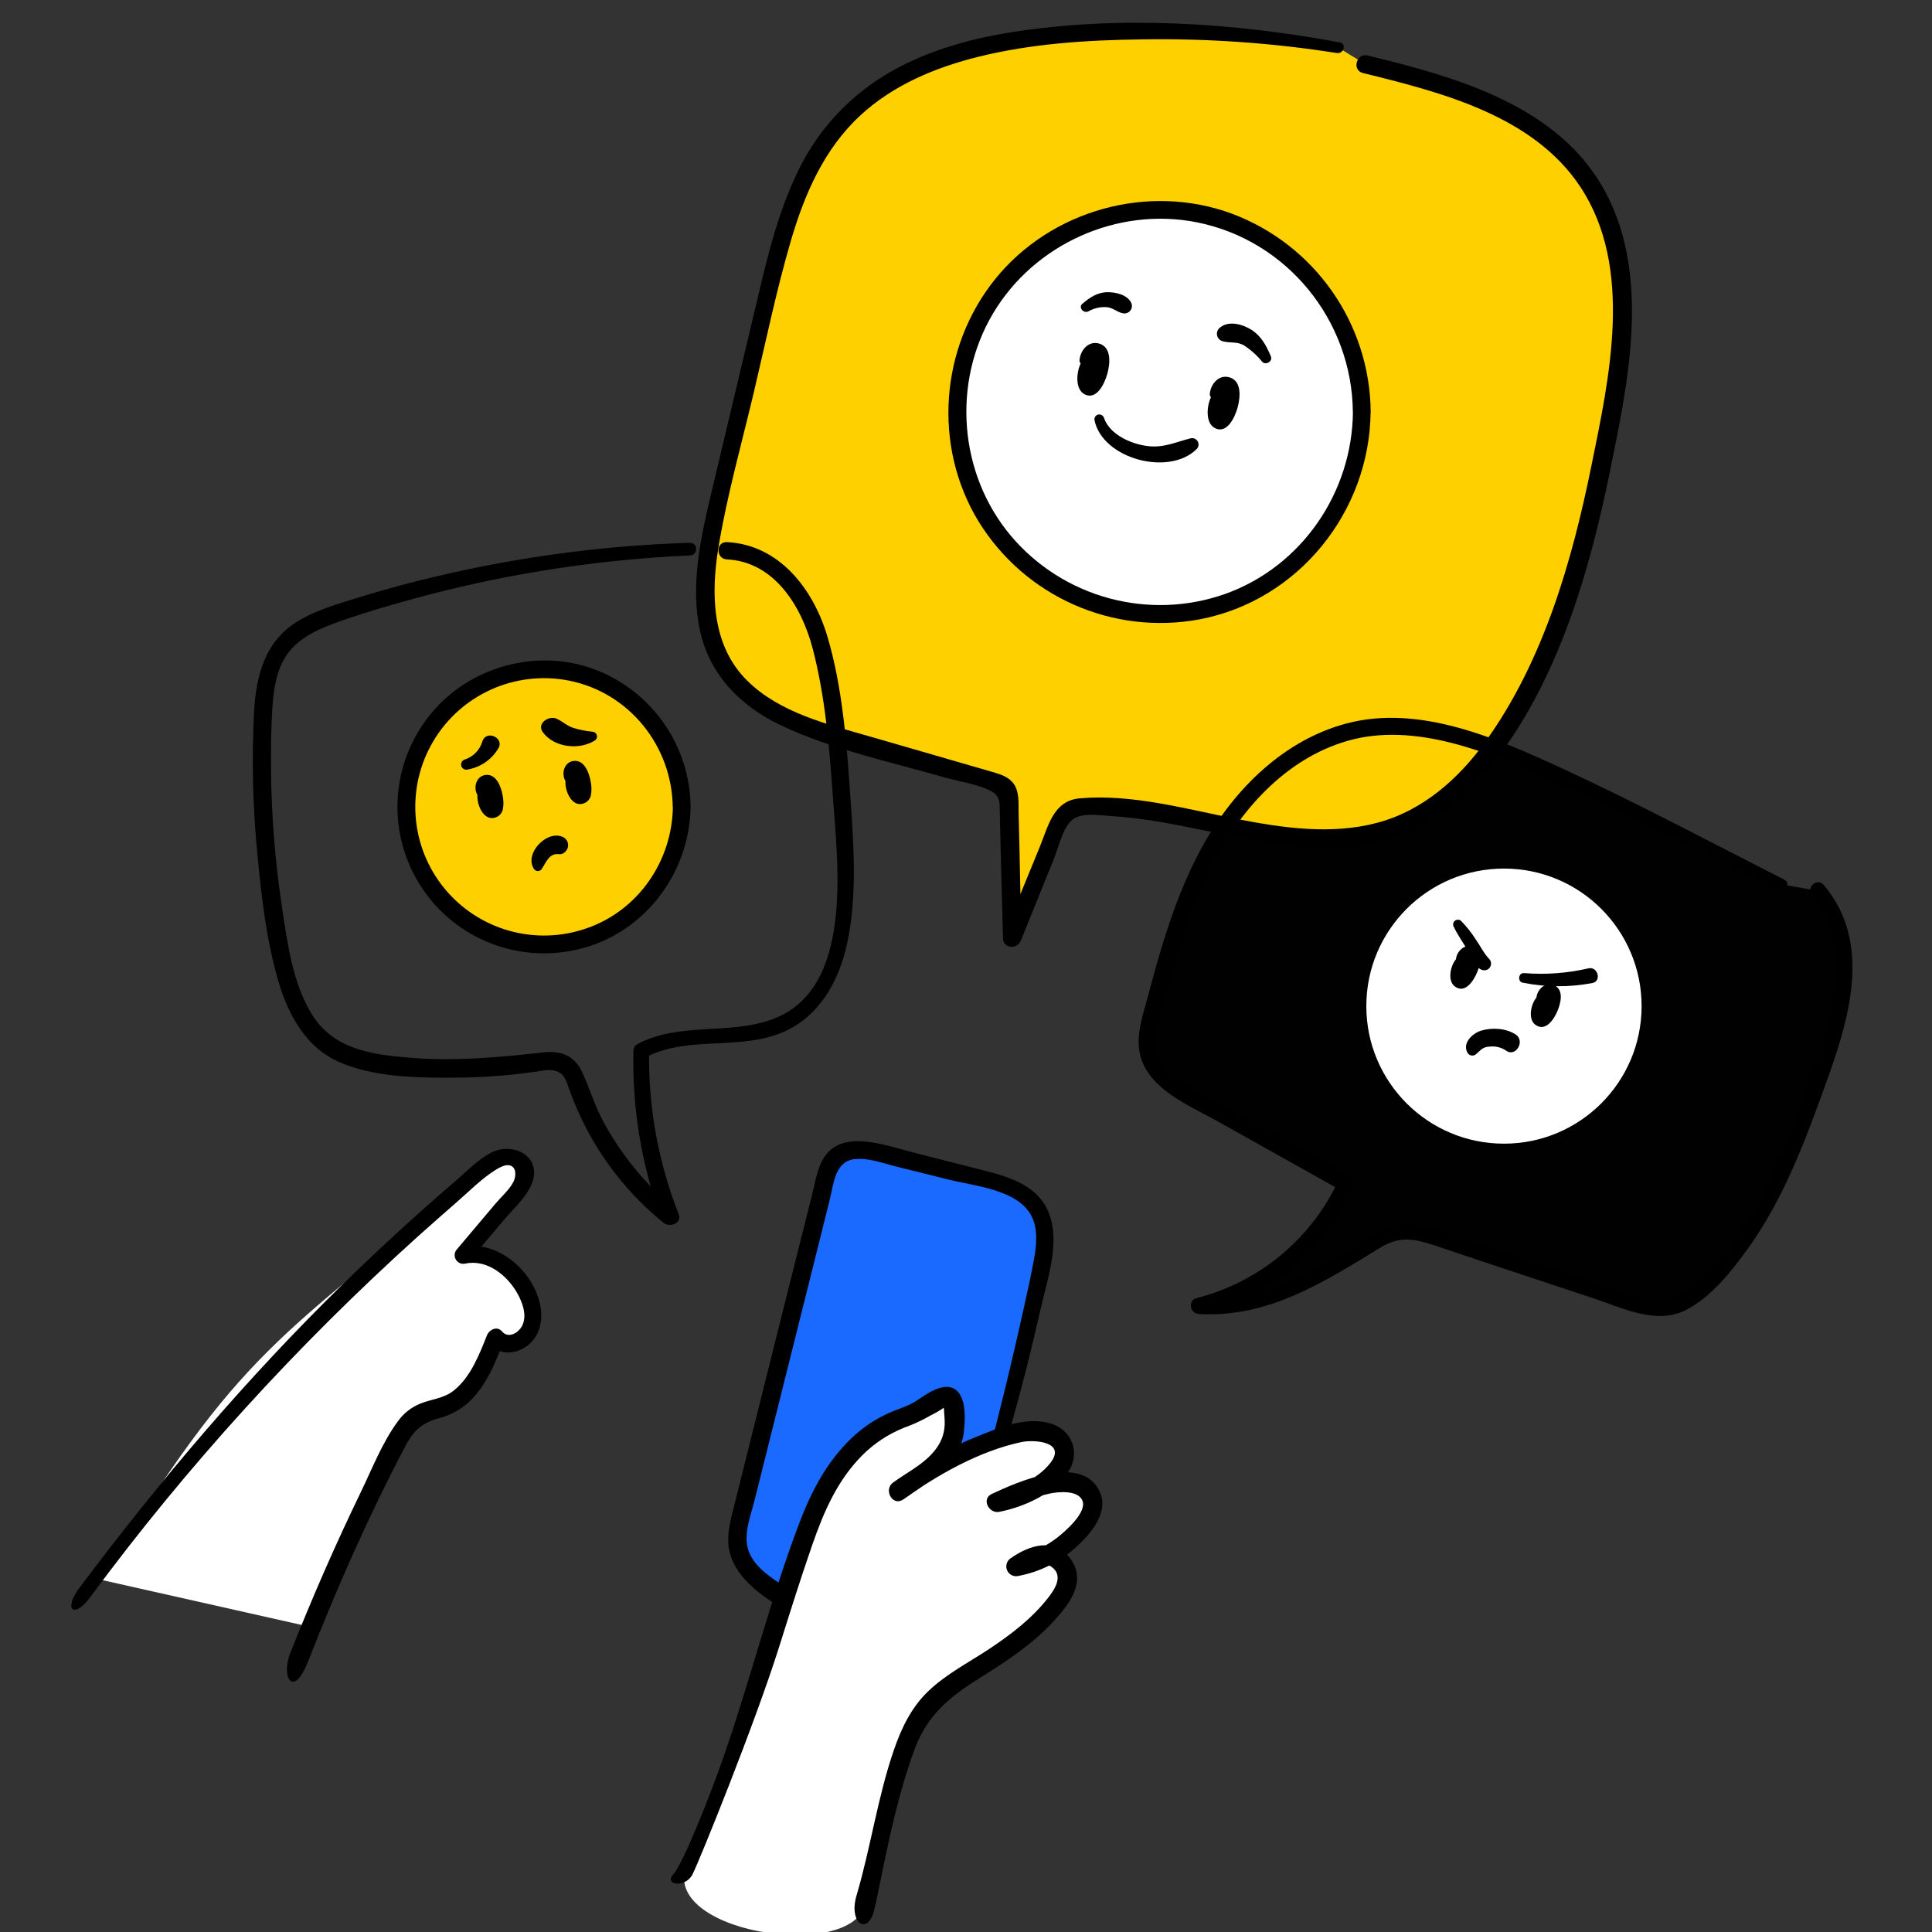 <?xml version="1.0" encoding="UTF-8"?>
<svg width="170px" height="170px" viewBox="0 0 170 170" version="1.1" xmlns="http://www.w3.org/2000/svg" xmlns:xlink="http://www.w3.org/1999/xlink">
    <rect x="0" y="0" width="170" height="170" fill="#333333" stroke="none"/>
    <title>box-pricing-4@2x</title>
    <g id="box-pricing-4" stroke="none" stroke-width="1" fill="none" fill-rule="evenodd">
        <g id="Group" transform="translate(6.276, 2)" fill-rule="nonzero">
            <path d="M150.528,75.826 L137.731,69.482 C132.896,67.078 128.037,64.677 122.876,63.104 C120.319,62.323 117.652,61.745 114.988,61.941 C109.261,62.359 104.28,66.347 101.189,71.176 C98.098,76.005 96.589,81.659 95.12,87.205 C94.818,88.343 94.517,89.54 94.801,90.683 C95.262,92.536 97.084,93.669 98.749,94.6 L112.191,102.153 C109.727,107.525 104.949,111.484 99.21,112.908 C104.583,113.324 109.697,110.658 114.179,107.667 C115.088,107.063 116.041,106.419 117.118,106.321 C117.978,106.245 118.833,106.517 119.644,106.789 L136.928,112.489 C138.123,112.883 139.377,113.282 140.619,113.035 C141.738,112.812 142.686,112.085 143.528,111.322 C148.799,106.497 151.393,99.492 153.815,92.769 C154.795,90.064 155.774,87.32 155.985,84.447 C156.196,81.573 155.581,78.531 153.675,76.382" id="Path" fill="#010101"></path>
            <path d="M111.483,2.19 C103.797,0.846 95.977,0.439 88.193,0.978 C80.645,1.504 72.555,3.247 67.566,8.933 C63.892,13.094 62.506,18.74 61.222,24.14 L57.01,41.868 C55.815,46.905 54.73,52.637 57.622,56.923 C60.071,60.546 64.6,62.002 68.795,63.219 L81.081,66.777 C81.512,66.902 81.975,67.049 82.237,67.414 C82.439,67.767 82.531,68.173 82.501,68.579 C82.591,72.564 82.683,76.55 82.778,80.538 L86.79,70.686 C87.015,70.128 87.28,69.529 87.809,69.237 C88.161,69.07 88.547,68.986 88.938,68.993 C98.453,68.596 108.316,74.201 117.104,70.539 C121.701,68.623 124.988,64.464 127.405,60.11 C131.814,52.163 133.967,43.173 135.487,34.214 C136.629,27.503 137.322,20.109 133.7,14.342 C129.597,7.807 121.353,5.469 113.861,3.643" id="Path" fill="#FFD000"></path>
            <path d="M111.515,2.072 C102.166,0.435 92.313,-0.131 82.903,1.382 C79.043,2.001 75.173,3.095 71.813,5.151 C68.452,7.207 65.905,10.206 64.242,13.786 C62.418,17.703 61.529,21.998 60.534,26.186 C59.332,31.244 58.131,36.303 56.931,41.361 C56.013,45.233 55.036,49.375 55.905,53.355 C56.728,57.112 59.385,59.718 62.78,61.324 C67.216,63.422 72.239,64.445 76.934,65.806 C78.208,66.175 79.854,66.381 81.029,66.993 C82.146,67.575 82.293,68.42 82.32,69.551 L82.369,71.704 C82.437,74.653 82.509,77.603 82.582,80.555 C82.587,80.652 82.66,80.732 82.756,80.744 C82.853,80.757 82.944,80.699 82.974,80.606 C83.944,78.221 84.914,75.833 85.886,73.442 C86.376,72.218 86.751,70.583 87.742,69.719 C88.668,68.909 90.402,69.174 91.598,69.247 C96.092,69.521 100.444,70.769 104.87,71.496 C108.767,72.138 112.832,72.392 116.602,70.995 C120.106,69.697 122.911,67.118 125.105,64.141 C130.376,57.021 132.982,48.043 134.736,39.484 C136.308,31.808 138.346,22.617 134.491,15.287 C130.533,7.77 121.559,5.33 113.917,3.47 C113.672,3.408 113.562,3.793 113.809,3.854 C120.875,5.567 129.085,7.711 133.342,14.166 C138.138,21.435 135.982,31.226 134.371,39.156 C132.656,47.647 130.102,56.497 124.966,63.613 C122.516,67.007 119.271,69.883 115.154,70.997 C110.946,72.135 106.526,71.445 102.33,70.618 C97.939,69.754 93.268,68.415 88.744,68.829 C86.785,69.005 86.417,71.097 85.781,72.657 C84.718,75.267 83.656,77.878 82.597,80.489 L82.989,80.543 C82.931,78.071 82.876,75.599 82.822,73.127 C82.794,71.932 82.767,70.736 82.739,69.538 C82.722,68.858 82.851,67.913 82.423,67.316 C82.075,66.826 81.46,66.68 80.917,66.518 C79.631,66.139 78.34,65.771 77.049,65.399 L70.223,63.422 C66.331,62.293 61.999,61.248 59.03,58.299 C55.748,55.034 55.655,50.285 56.363,45.997 C57.122,41.41 58.408,36.882 59.483,32.361 C60.542,27.897 61.47,23.374 62.763,18.97 C63.988,14.809 65.763,10.742 68.999,7.753 C71.97,5.004 75.788,3.386 79.677,2.427 C84.394,1.262 89.317,0.973 94.159,0.929 C99.955,0.879 105.744,1.341 111.458,2.309 C111.61,2.334 111.676,2.101 111.522,2.065 L111.515,2.072 Z" id="Path" fill="#A0D195"></path>
            <path d="M2.565,137 C15.019,116.509 18.131,115.989 36.057,100.988 C36.686,100.462 37.357,99.921 38.139,99.793 C38.92,99.666 39.829,100.119 39.963,100.956 C40.086,101.72 39.559,102.425 39.069,103.005 L34.477,108.456 C36.378,107.937 38.322,109.173 39.517,110.815 C40.323,111.919 40.911,113.402 40.463,114.753 C40.015,116.104 38.124,116.819 37.34,115.693 C36.39,118.158 35.182,120.894 32.858,121.761 C32.096,122.045 31.264,122.099 30.548,122.507 C29.603,123.048 29.023,124.115 28.501,125.129 C25.813,130.372 23.348,135.724 21.112,141.172" id="Path" fill="#FFFFFF"></path>
            <path d="M1.655,138.548 C10.199,126.974 19.889,116.355 30.546,106.75 C31.642,105.77 32.746,104.796 33.86,103.825 C34.994,102.846 36.135,101.663 37.418,100.887 C37.663,100.738 38.102,100.503 38.435,100.525 C39.206,100.572 39.157,101.504 38.895,102.008 C38.53,102.701 37.81,103.333 37.308,103.927 L33.933,107.924 C33.705,108.171 33.664,108.537 33.833,108.828 C34.002,109.118 34.341,109.264 34.668,109.187 C36.588,108.774 38.381,110.237 39.265,111.836 C39.696,112.616 40.086,113.674 39.718,114.553 C39.427,115.25 38.474,115.85 37.884,115.142 C37.467,114.653 36.772,114.998 36.576,115.488 C35.898,117.201 35.124,119.193 33.637,120.368 C32.755,121.063 31.697,121.102 30.698,121.511 C29.91,121.829 29.229,122.367 28.738,123.06 C27.372,124.899 26.478,127.221 25.486,129.265 C24.374,131.566 23.304,133.886 22.277,136.226 C21.23,138.618 20.226,141.028 19.264,143.456 C18.426,145.571 19.52,147.557 20.867,144.111 C23.36,137.731 26.133,131.461 29.312,125.391 C30.046,123.981 30.725,123.247 32.287,122.808 C33.26,122.566 34.161,122.095 34.913,121.433 C36.51,119.986 37.333,117.867 38.077,115.901 L36.772,116.246 C37.614,117.225 38.976,117.198 39.995,116.506 C41.134,115.735 41.509,114.359 41.296,113.05 C40.784,109.895 37.507,107.024 34.257,107.726 L34.991,108.989 L38.055,105.354 C38.905,104.346 40.215,103.2 40.607,101.896 C41.288,99.634 38.788,98.508 37.002,99.397 C35.851,99.967 34.881,100.993 33.916,101.82 C32.745,102.824 31.585,103.84 30.436,104.87 C28.238,106.843 26.083,108.859 23.97,110.92 C15.505,119.186 7.793,128.272 0.742,137.675 C-0.744,139.656 0.232,140.475 1.655,138.548 Z" id="Path" fill="#000000"></path>
            <path d="M79.121,133.409 C81.572,125.635 83.627,117.742 85.281,109.76 C85.658,107.939 85.979,105.9 84.975,104.336 C83.971,102.772 82.036,102.224 80.248,101.774 L71.306,99.522 C69.878,99.162 68.122,98.89 67.142,99.979 C66.691,100.469 66.513,101.157 66.351,101.808 L58.94,131.378 C58.719,132.254 58.499,133.157 58.636,134.05 C58.896,135.725 60.331,136.943 61.734,137.896 C63.129,138.841 64.59,139.684 66.106,140.419" id="Path" fill="#1A6AFF"></path>
            <path d="M79.543,133.527 C81.827,126.851 83.746,120.056 85.291,113.172 C85.896,110.48 87.184,106.945 85.815,104.295 C84.61,101.964 81.823,101.379 79.503,100.79 L74.328,99.473 C72.778,99.079 71.174,98.523 69.567,98.423 C68.541,98.357 67.441,98.557 66.682,99.299 C65.702,100.251 65.523,101.747 65.212,103 C63.439,110.039 61.674,117.079 59.917,124.12 L58.394,130.227 C58.007,131.772 57.492,133.392 58.036,134.958 C59.087,137.984 63.05,139.837 65.68,141.153 C66.66,141.643 67.507,140.174 66.532,139.685 C65.221,139.055 63.947,138.349 62.719,137.57 C61.582,136.836 60.306,136.006 59.706,134.745 C59.021,133.306 59.706,131.625 60.074,130.181 L61.191,125.724 C62.701,119.699 64.209,113.675 65.714,107.653 L66.765,103.426 C67.101,102.079 67.203,100.219 68.886,99.999 C70.071,99.85 71.379,100.344 72.508,100.626 L77.218,101.8 C79.445,102.356 83.14,102.65 84.419,104.877 C85.119,106.101 84.921,107.638 84.679,108.957 C84.402,110.465 84.061,111.963 83.728,113.461 C82.259,120.109 80.566,126.732 78.688,133.287 C78.529,133.845 79.369,134.065 79.552,133.531 L79.543,133.527 Z" id="Path" fill="#000000"></path>
            <path d="M69.891,165.437 C70.689,161.374 71.592,157.339 72.812,153.387 C73.368,151.58 74.015,149.752 75.193,148.288 C76.371,146.824 78.053,145.799 79.665,144.805 C82.518,143.045 85.511,140.943 87.292,138.177 C88.45,136.383 86.638,134.129 84.693,134.936 C84.122,135.173 83.583,135.478 83.087,135.847 C85.778,135.366 88.13,133.748 89.54,131.407 C89.737,131.087 89.846,130.722 89.856,130.347 C89.886,128.526 87.434,128.193 85.761,128.614 C84.26,128.993 82.801,129.523 81.406,130.195 C83.439,129.831 85.305,128.835 86.738,127.349 C87.159,126.92 87.388,126.339 87.373,125.738 C87.294,123.822 84.696,123.645 82.952,124.164 C79.291,125.254 75.84,126.955 72.746,129.194 C74.808,127.682 76.606,127.021 77.529,124.603 C77.786,123.927 77.796,121.629 77.37,121.053 C76.819,120.319 74.921,122.079 74.049,122.397 C71.134,123.474 69.944,124.233 67.894,126.617 C65.256,129.689 63.718,135.857 62.398,139.704 C59.961,146.859 58.102,155.066 54.384,161.62 C50.794,167.952 68.834,170.811 69.891,165.437 Z" id="Path" fill="#FFFFFF"></path>
            <path d="M70.637,166.101 C71.213,163.842 72.327,156.759 74.294,151.685 C75.433,148.748 77.507,147.152 80.108,145.539 C82.364,144.139 84.62,142.622 86.435,140.661 C87.821,139.163 89.361,137.169 87.924,135.174 C86.53,133.243 84.306,133.95 82.665,135.108 C82.312,135.334 82.174,135.782 82.337,136.168 C82.5,136.554 82.918,136.767 83.327,136.672 C85.281,136.301 87.089,135.382 88.538,134.021 C89.734,132.897 91.257,131.113 90.537,129.37 C89.068,125.782 83.219,128.409 80.985,129.459 C80.054,129.897 80.74,131.209 81.649,131.03 C83.816,130.607 86.459,129.434 87.72,127.518 C88.83,125.831 88.054,123.812 86.155,123.251 C84.017,122.617 81.7,123.594 79.746,124.382 C77.117,125.439 74.625,126.806 72.32,128.453 L73.197,129.948 C75.401,128.367 78.242,126.94 78.546,123.912 C78.644,122.933 78.724,121.465 78.134,120.623 C77.444,119.626 76.248,120.089 75.398,120.584 C74.889,120.882 74.419,121.261 73.892,121.526 C73.238,121.851 72.523,122.062 71.859,122.368 C70.698,122.898 69.633,123.616 68.707,124.495 C66.456,126.624 65.1,129.26 64.015,132.126 C61.492,138.791 59.77,145.74 57.433,152.469 C56.172,156.103 53.821,162 52.962,162.93 C52.103,163.86 54.035,164.165 54.659,162.93 C55.282,161.694 60.152,149.676 62.298,142.859 C63.233,139.888 64.166,136.902 65.19,133.957 C66.214,131.013 67.394,128.271 69.599,126.051 C70.646,125.003 71.896,124.179 73.273,123.628 C73.891,123.408 74.493,123.145 75.075,122.84 C75.599,122.532 76.425,122.174 76.868,121.778 C77.113,121.555 76.728,121.82 76.689,121.597 C76.735,121.744 76.77,121.895 76.792,122.047 C76.792,122.39 76.851,122.733 76.848,123.08 C76.878,123.804 76.693,124.521 76.317,125.141 C75.406,126.644 73.704,127.447 72.317,128.443 C71.421,129.087 72.283,130.589 73.194,129.938 C76.253,127.755 79.883,125.684 83.598,124.891 C84.764,124.647 87.598,124.872 86.138,126.737 C84.997,128.205 82.954,129.016 81.188,129.363 L81.852,130.935 C83.214,130.258 84.652,129.746 86.136,129.41 C86.91,129.253 88.585,129.109 88.97,130.046 C89.391,131.074 87.461,132.738 86.765,133.289 C85.625,134.172 84.287,134.766 82.866,135.02 L83.525,136.581 C84.26,136.067 85.332,135.242 86.219,135.847 C87.351,136.62 86.545,137.839 85.93,138.62 C84.522,140.414 82.678,141.826 80.787,143.08 C78.982,144.276 77.01,145.282 75.428,146.788 C73.926,148.212 73.035,150.065 72.374,151.996 C70.944,156.16 70.333,160.595 69.094,164.777 C68.37,167.22 70.061,168.36 70.637,166.101 Z" id="Path" fill="#000000"></path>
            <path d="M54.458,45.757 C46.345,46.013 38.283,47.144 30.414,49.133 C28.387,49.647 26.377,50.218 24.381,50.846 C22.848,51.335 21.273,51.825 19.897,52.677 C17.002,54.466 16.247,57.486 16.076,60.695 C15.867,64.858 15.966,69.03 16.372,73.178 C16.725,76.908 17.171,80.766 18.226,84.371 C19.047,87.149 20.516,89.964 23.233,91.29 C26.461,92.862 30.7,92.852 34.21,92.82 C36.461,92.789 38.708,92.611 40.936,92.289 C41.553,92.201 42.145,92.044 42.741,92.274 C43.434,92.553 43.566,93.168 43.808,93.841 C44.124,94.717 44.48,95.583 44.881,96.425 C46.577,99.983 49.047,103.117 52.111,105.597 C52.653,106.035 53.765,105.651 53.441,104.823 C51.639,100.253 50.755,95.372 50.84,90.461 L50.497,91.053 C54.249,89.083 58.758,90.473 62.618,88.823 C65.847,87.445 67.566,84.278 68.269,80.991 C69.151,76.867 68.854,72.505 68.565,68.334 C68.237,63.603 67.887,58.568 66.527,54.003 C65.303,49.872 62.322,45.926 57.678,45.701 C56.699,45.657 56.699,47.17 57.678,47.223 C61.867,47.417 64.255,51.37 65.217,55.009 C66.336,59.236 66.701,63.75 67.01,68.097 C67.426,74.003 68.901,85.093 61.636,87.707 C57.791,89.09 53.517,87.908 49.802,89.876 C49.591,90 49.461,90.226 49.461,90.47 C49.342,95.509 50.173,100.525 51.91,105.256 L53.243,104.481 C50.615,102.326 48.431,99.681 46.811,96.695 C46.064,95.292 45.614,93.797 44.96,92.36 C44.306,90.923 43.113,90.424 41.567,90.598 C37.688,91.031 33.926,91.386 30.012,91.087 C26.637,90.823 23.154,90.419 21.195,87.298 C19.48,84.545 19.032,81.062 18.552,77.919 C17.942,73.921 17.615,69.884 17.573,65.84 C17.553,64.004 17.573,62.169 17.688,60.328 C17.79,58.725 18.021,57.009 18.942,55.646 C19.894,54.238 21.494,53.467 23.037,52.887 C24.839,52.212 26.696,51.663 28.543,51.125 C36.98,48.688 45.677,47.261 54.45,46.873 C55.156,46.842 55.161,45.752 54.45,45.774 L54.458,45.757 Z" id="Path" fill="#000000"></path>
            <path d="M111.613,1.727 C102.154,-0.006 92.293,-0.664 82.751,0.831 C78.832,1.443 74.914,2.584 71.519,4.654 C68.1,6.759 65.389,9.838 63.735,13.495 C61.886,17.472 60.973,21.793 59.964,26.034 C58.758,31.093 57.555,36.151 56.353,41.21 C55.406,45.194 54.431,49.431 55.322,53.516 C56.175,57.415 58.947,60.184 62.472,61.838 C66.958,63.963 72.023,65.02 76.77,66.388 C78.056,66.76 79.672,66.973 80.865,67.578 C81.759,68.028 81.681,68.628 81.7,69.536 L81.749,71.69 C81.818,74.639 81.901,77.589 81.979,80.54 C82.006,81.493 83.229,81.561 83.554,80.753 C84.516,78.363 85.483,75.973 86.454,73.584 C86.861,72.586 87.236,70.821 88.073,70.136 C88.911,69.45 90.579,69.756 91.598,69.817 C96.036,70.087 100.344,71.328 104.711,72.059 C108.72,72.73 112.886,73.038 116.773,71.602 C120.447,70.241 123.359,67.573 125.661,64.46 C130.959,57.3 133.589,48.256 135.35,39.648 C136.959,31.786 138.985,22.466 135.027,14.969 C130.976,7.303 121.88,4.779 114.076,2.887 C113.077,2.642 112.653,4.179 113.653,4.427 C120.535,6.116 128.657,8.172 132.803,14.474 C137.488,21.597 135.336,31.223 133.756,38.982 C132.041,47.422 129.519,56.211 124.41,63.282 C122.056,66.54 118.931,69.303 114.983,70.38 C110.885,71.487 106.577,70.853 102.492,70.05 C98.041,69.179 93.329,67.847 88.749,68.246 C86.42,68.442 85.979,70.645 85.22,72.505 C84.155,75.116 83.087,77.726 82.014,80.337 L83.586,80.55 C83.537,78.078 83.496,75.606 83.439,73.134 C83.412,71.939 83.38,70.743 83.354,69.546 C83.334,68.726 83.434,67.732 82.954,67.012 C82.523,66.366 81.784,66.141 81.078,65.933 C79.792,65.551 78.499,65.199 77.211,64.814 L70.385,62.839 C66.598,61.745 62.347,60.746 59.457,57.878 C56.339,54.779 56.273,50.236 56.941,46.164 C57.698,41.577 58.981,37.049 60.054,32.525 C61.11,28.061 62.038,23.538 63.329,19.134 C64.521,15.074 66.248,11.096 69.408,8.174 C72.305,5.482 76.038,3.93 79.829,2.992 C84.497,1.837 89.364,1.524 94.157,1.467 C99.915,1.37 105.67,1.771 111.358,2.667 C111.965,2.765 112.235,1.844 111.617,1.732 L111.613,1.727 Z" id="Path" fill="#000000"></path>
            <path d="M150.771,75.418 C144.258,72.123 137.804,68.665 131.177,65.612 C125.448,62.974 118.642,59.966 112.23,61.652 C106.717,63.101 102.369,67.406 99.643,72.263 C98.068,75.07 96.932,78.105 95.994,81.177 C95.531,82.692 95.115,84.222 94.708,85.751 C94.301,87.281 93.728,88.877 93.973,90.456 C94.49,93.748 98.333,95.248 100.88,96.675 L111.808,102.794 L111.542,101.776 C109.157,106.969 104.553,110.808 99.014,112.222 C98.208,112.426 98.426,113.574 99.202,113.62 C105.296,113.982 110.224,110.817 115.191,107.775 C116.859,106.754 118.152,106.989 119.925,107.574 L124.704,109.178 C127.806,110.21 130.913,111.242 134.025,112.271 C136.536,113.104 139.453,114.587 142.046,113.282 C144.29,112.156 146.088,109.856 147.528,107.861 C150.677,103.497 152.568,98.369 154.386,93.346 C156.406,87.744 158.52,80.991 154.204,75.875 C153.587,75.141 152.539,76.201 153.154,76.925 C156.97,81.431 154.868,87.695 153.119,92.59 C151.405,97.392 149.637,102.258 146.751,106.505 C145.402,108.497 143.567,111.001 141.339,112.08 C139.952,112.754 138.498,112.284 137.121,111.836 C135.603,111.346 134.089,110.84 132.573,110.34 L123.925,107.508 C122.561,107.063 121.196,106.603 119.827,106.169 C118.617,105.783 117.412,105.479 116.153,105.876 C114.782,106.309 113.611,107.305 112.409,108.061 C111.195,108.829 109.937,109.524 108.642,110.144 C105.681,111.554 102.499,112.428 99.2,112.215 L99.391,113.61 C105.307,112.132 110.242,108.067 112.822,102.545 C113.02,102.188 112.903,101.74 112.555,101.526 L103.738,96.563 C102.339,95.774 100.94,94.986 99.54,94.198 C98.296,93.496 96.846,92.783 96.026,91.572 C95.046,90.162 95.558,88.522 95.96,87.007 C96.349,85.538 96.743,84.087 97.17,82.638 C98.019,79.747 98.997,76.879 100.353,74.186 C102.825,69.291 106.837,64.78 112.254,63.201 C118.245,61.454 124.86,64.273 130.29,66.655 C137.05,69.619 143.634,73.019 150.271,76.25 C150.82,76.517 151.302,75.706 150.761,75.43 L150.771,75.418 Z" id="Path" fill="#000000"></path>
            <ellipse id="Oval" fill="#FFD000" cx="41.607" cy="68.997" rx="12.111" ry="12.103"></ellipse>
            <path d="M53.336,68.997 C53.267,73.934 50.179,78.435 45.464,80.063 C40.804,81.68 35.628,80.208 32.519,76.38 C29.409,72.553 29.031,67.189 31.572,62.963 C34.113,58.737 39.031,56.553 43.872,57.501 C49.363,58.563 53.258,63.466 53.336,69.005 C53.336,69.509 54.129,69.511 54.122,69.005 C54.122,63.724 50.8,59.012 45.824,57.236 C40.847,55.459 35.29,57 31.942,61.086 C28.593,65.172 28.176,70.92 30.9,75.446 C33.623,79.972 38.899,82.298 44.08,81.258 C49.912,80.107 54.039,74.877 54.122,69.005 C54.12,68.491 53.336,68.491 53.336,68.997 Z" id="Path" fill="#A0D195"></path>
            <path d="M52.932,68.997 C52.866,73.753 49.897,78.112 45.339,79.684 C40.838,81.259 35.832,79.849 32.817,76.157 C29.802,72.464 29.423,67.28 31.869,63.189 C34.315,59.098 39.063,56.976 43.745,57.88 C49.067,58.911 52.846,63.63 52.92,68.997 C52.934,70.006 54.507,70.008 54.492,68.997 C54.442,63.617 51.097,58.818 46.064,56.906 C40.987,54.995 35.031,56.639 31.614,60.835 C28.158,65.052 27.731,70.986 30.548,75.654 C33.365,80.322 38.816,82.714 44.161,81.627 C50.162,80.445 54.406,75.033 54.49,68.997 C54.519,67.987 52.947,67.987 52.932,68.997 Z" id="Path" fill="#000000"></path>
            <ellipse id="Oval" fill="#FFFFFF" cx="126.06" cy="86.53" rx="12.111" ry="12.103"></ellipse>
            <ellipse id="Oval" fill="#FFFFFF" cx="95.749" cy="34.256" rx="17.808" ry="17.797"></ellipse>
            <path d="M112.771,34.256 C112.702,41.329 108.274,47.833 101.566,50.249 C94.802,52.649 87.258,50.6 82.641,45.109 C78.088,39.658 77.483,31.671 81.105,25.577 C84.728,19.482 92.048,16.168 99.048,17.563 C106.986,19.149 112.695,26.208 112.764,34.256 C112.764,35.267 114.343,35.269 114.334,34.256 C114.27,26.476 109.418,19.538 102.129,16.804 C94.782,14.09 86.231,16.459 81.311,22.534 C76.442,28.56 75.781,37.22 79.817,43.863 C83.89,50.495 91.635,53.928 99.288,52.496 C107.978,50.838 114.243,43.023 114.326,34.256 C114.351,33.245 112.781,33.245 112.771,34.256 Z" id="Path" fill="#000000"></path>
            <path d="M89.526,30.007 C89.678,29.873 89.819,29.727 89.949,29.571 C89.812,29.427 89.768,29.466 89.815,29.689 C89.807,29.788 89.792,29.886 89.768,29.982 C89.704,30.296 89.523,31.032 89.224,31.206 L89.876,31.123 L89.756,31.103 L90.263,31.495 C90.086,31.25 90.41,30.418 90.427,30.134 C90.478,29.28 89.374,29.155 88.957,29.738 C88.467,30.42 88.242,32.148 89.099,32.658 C90.214,33.318 90.939,31.701 91.157,30.893 C91.402,30.034 91.553,28.582 90.471,28.24 C89.516,27.936 88.786,28.817 88.712,29.679 C88.678,30.097 89.254,30.296 89.526,30.014 L89.526,30.007 Z" id="Path" fill="#000000"></path>
            <path d="M100.99,32.981 C101.143,32.847 101.284,32.701 101.414,32.545 C101.277,32.401 101.233,32.44 101.279,32.662 C101.272,32.761 101.257,32.86 101.233,32.956 C101.169,33.269 101,34.006 100.689,34.18 L101.341,34.097 L101.221,34.077 L101.728,34.469 C101.551,34.224 101.874,33.392 101.892,33.108 C101.943,32.254 100.838,32.129 100.422,32.711 C99.932,33.394 99.707,35.122 100.564,35.631 C101.679,36.292 102.403,34.674 102.621,33.867 C102.854,33.008 103.018,31.556 101.936,31.211 C100.98,30.91 100.251,31.791 100.177,32.653 C100.143,33.071 100.718,33.269 100.99,32.988 L100.99,32.981 Z" id="Path" fill="#000000"></path>
            <path d="M36.544,67.95 C36.591,67.849 36.738,67.624 36.718,67.514 C36.297,67.372 36.152,67.426 36.282,67.671 C36.304,67.744 36.324,67.815 36.338,67.889 C36.382,68.089 36.449,68.579 36.373,68.689 L36.877,68.302 L36.799,68.324 L37.453,68.408 L37.382,68.361 L37.688,68.667 C37.443,68.31 37.431,67.872 37.223,67.495 C37.057,67.228 36.751,67.083 36.44,67.124 C36.129,67.164 35.871,67.383 35.78,67.683 C35.582,68.403 36.003,69.741 36.799,69.959 C37.313,70.076 37.826,69.765 37.962,69.257 C38.053,68.812 38.043,68.354 37.935,67.913 C37.796,67.179 37.382,66.09 36.466,66.188 C35.623,66.278 35.349,67.296 35.731,67.95 C35.821,68.088 35.976,68.172 36.141,68.172 C36.307,68.172 36.461,68.088 36.551,67.95 L36.544,67.95 Z" id="Path" fill="#000000"></path>
            <path d="M44.289,66.719 C44.335,66.618 44.482,66.393 44.462,66.281 C44.044,66.141 43.897,66.195 44.026,66.44 C44.049,66.511 44.068,66.584 44.083,66.657 C44.127,66.858 44.195,67.345 44.12,67.458 L44.624,67.069 L44.546,67.091 L45.2,67.176 L45.126,67.127 L45.432,67.433 C45.187,67.076 45.175,66.638 44.967,66.263 C44.803,65.997 44.497,65.851 44.186,65.892 C43.875,65.933 43.617,66.152 43.527,66.452 C43.326,67.169 43.75,68.508 44.546,68.728 C45.059,68.843 45.571,68.533 45.707,68.026 C45.798,67.581 45.789,67.122 45.68,66.682 C45.54,65.948 45.129,64.858 44.21,64.956 C43.365,65.044 43.093,66.065 43.475,66.719 C43.566,66.857 43.72,66.941 43.886,66.941 C44.051,66.941 44.205,66.857 44.296,66.719 L44.289,66.719 Z" id="Path" fill="#000000"></path>
            <path d="M122.553,82.844 C122.65,82.803 122.738,82.744 122.813,82.67 C122.938,82.484 122.759,82.858 122.61,82.521 L122.512,82.156 C122.541,82.628 122.166,83.218 121.809,83.509 L122.178,83.294 L122.09,83.328 L122.541,83.328 L122.463,83.301 L123.055,83.894 C123.08,83.955 123.031,83.935 123.055,83.874 C123.094,83.756 123.125,83.636 123.148,83.514 C123.237,83.29 123.298,83.056 123.33,82.817 C123.403,82.07 122.45,81.867 121.983,82.259 C121.39,82.748 121.025,84.249 121.718,84.785 C122.632,85.489 123.398,84.295 123.697,83.561 C123.969,82.897 124.248,81.821 123.481,81.373 C122.715,80.925 121.892,81.654 121.833,82.428 C121.842,82.594 121.934,82.744 122.079,82.827 C122.224,82.91 122.4,82.913 122.548,82.836 L122.553,82.844 Z" id="Path" fill="#000000"></path>
            <path d="M129.636,86.214 C129.732,86.173 129.82,86.114 129.893,86.04 C130.018,85.852 129.84,86.226 129.69,85.891 L129.592,85.524 C129.622,85.999 129.247,86.588 128.889,86.877 L129.262,86.659 L129.176,86.694 L129.624,86.694 L129.546,86.667 L130.138,87.259 C130.165,87.32 130.114,87.301 130.138,87.24 C130.179,87.123 130.21,87.004 130.231,86.882 C130.32,86.657 130.381,86.422 130.413,86.182 C130.486,85.436 129.533,85.235 129.068,85.627 C128.473,86.116 128.108,87.616 128.801,88.153 C129.717,88.857 130.481,87.663 130.78,86.929 C131.052,86.263 131.331,85.188 130.565,84.738 C129.798,84.288 128.977,85.02 128.916,85.793 C128.924,85.96 129.016,86.112 129.162,86.196 C129.307,86.279 129.485,86.282 129.634,86.204 L129.636,86.214 Z" id="Path" fill="#000000"></path>
            <path d="M89.489,25.4 C89.992,25.11 90.573,24.981 91.152,25.031 C91.671,25.094 92.016,25.459 92.509,25.562 C92.762,25.624 93.028,25.53 93.187,25.324 C93.346,25.117 93.368,24.836 93.243,24.607 C92.878,23.915 91.869,23.699 91.142,23.711 C90.273,23.729 89.606,24.181 88.967,24.727 C88.578,25.06 89.075,25.604 89.489,25.4 L89.489,25.4 Z" id="Path" fill="#000000"></path>
            <path d="M105.563,29.385 C105.169,28.45 104.716,27.569 103.829,27.013 C103.028,26.509 101.754,26.164 100.995,26.891 C100.829,27.063 100.764,27.31 100.825,27.542 C100.886,27.773 101.064,27.956 101.294,28.024 C101.997,28.218 102.595,28.012 103.253,28.435 C103.833,28.82 104.351,29.29 104.789,29.831 C105.073,30.166 105.73,29.806 105.553,29.385 L105.563,29.385 Z" id="Path" fill="#000000"></path>
            <path d="M90.035,35 C90.77,38.392 96.601,39.939 99.033,37.501 C99.204,37.32 99.235,37.048 99.11,36.832 C98.984,36.617 98.732,36.51 98.49,36.569 C97.155,36.902 96.114,37.433 94.674,37.247 C93.234,37.061 91.365,36.238 90.865,34.77 C90.795,34.548 90.563,34.422 90.339,34.484 C90.115,34.546 89.981,34.774 90.035,35 Z" id="Path" fill="#000000"></path>
            <path d="M121.64,79.544 C121.997,80.31 122.521,81.013 122.94,81.747 C123.268,82.325 123.496,83.169 124.192,83.363 C124.447,83.426 124.713,83.314 124.845,83.087 C124.977,82.86 124.943,82.574 124.762,82.383 C124.29,81.894 123.959,81.196 123.565,80.641 C123.198,80.066 122.774,79.531 122.298,79.042 C122.148,78.899 121.915,78.887 121.75,79.014 C121.586,79.142 121.539,79.37 121.64,79.552 L121.64,79.544 Z" id="Path" fill="#000000"></path>
            <path d="M127.716,84.469 C129.736,84.874 131.815,84.884 133.839,84.498 C134.677,84.344 134.329,83.008 133.484,83.208 C131.629,83.638 129.719,83.778 127.821,83.624 C127.332,83.588 127.231,84.359 127.706,84.469 L127.716,84.469 Z" id="Path" fill="#000000"></path>
            <path d="M123.628,90.735 C124.067,90.368 124.167,90.128 124.799,90.093 C125.307,90.033 125.82,90.157 126.244,90.443 C127.084,91.068 127.978,89.604 127.077,89.019 C126.229,88.466 125,88.4 124.042,88.691 C123.273,88.936 122.372,89.785 122.852,90.634 C122.928,90.768 123.062,90.858 123.215,90.878 C123.368,90.898 123.521,90.845 123.628,90.735 L123.628,90.735 Z" id="Path" fill="#000000"></path>
            <path d="M34.854,65.715 C35.989,65.524 36.982,64.845 37.57,63.857 C38.153,62.922 36.478,62.164 36.162,63.263 C35.934,64.009 35.355,64.596 34.612,64.834 C34.379,64.91 34.247,65.156 34.312,65.392 C34.378,65.628 34.618,65.77 34.857,65.715 L34.854,65.715 Z" id="Path" fill="#000000"></path>
            <path d="M45.844,62.384 C45.278,62.33 44.719,62.218 44.176,62.051 C43.615,61.877 43.23,61.476 42.706,61.243 C42.011,60.932 40.906,61.657 41.501,62.448 C42.51,63.789 44.685,64.014 46.052,63.167 C46.211,63.068 46.287,62.877 46.238,62.696 C46.188,62.515 46.026,62.388 45.839,62.384 L45.844,62.384 Z" id="Path" fill="#000000"></path>
            <path d="M41.398,74.453 C41.79,73.858 42.045,73.048 42.929,73.161 C43.314,73.21 43.664,72.821 43.708,72.473 C43.756,72.084 43.516,71.717 43.14,71.604 C41.758,71.097 39.843,73.144 40.705,74.453 C40.779,74.574 40.911,74.647 41.052,74.647 C41.193,74.647 41.325,74.574 41.398,74.453 L41.398,74.453 Z" id="Path" fill="#000000"></path>
        </g>
    </g>
</svg>
